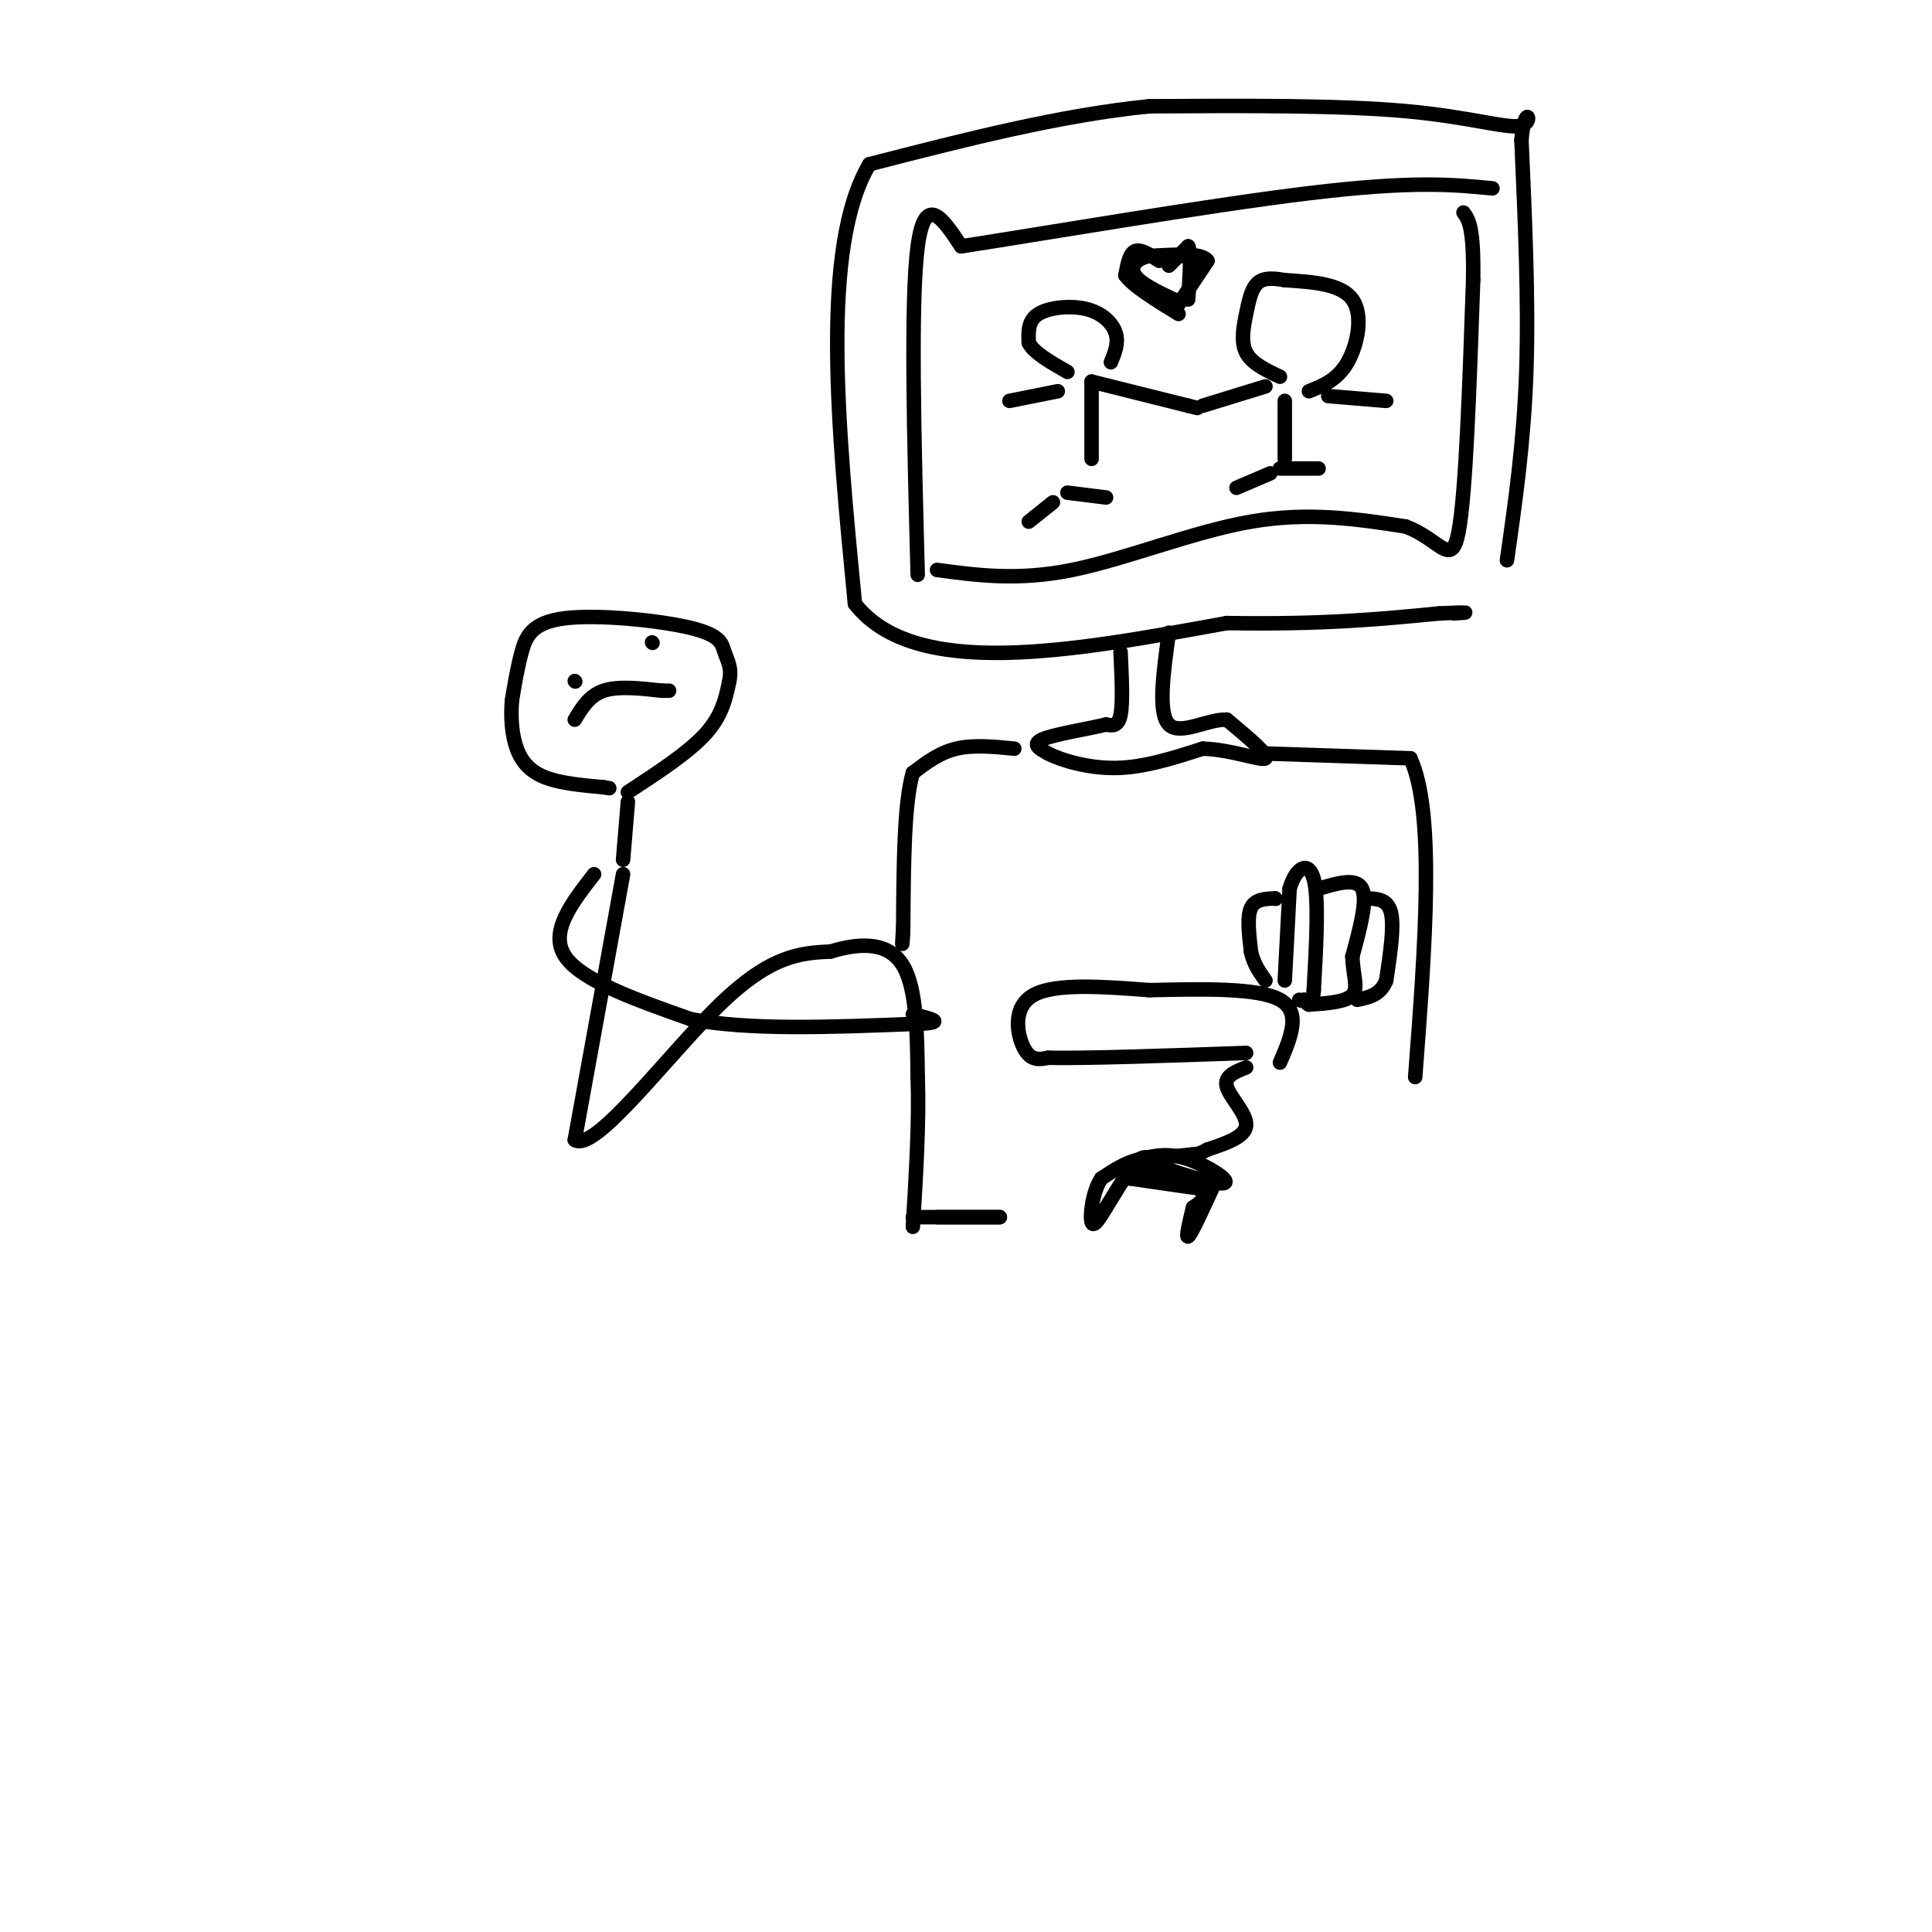 <svg viewBox='0 0 400 400' version='1.1' xmlns='http://www.w3.org/2000/svg' xmlns:xlink='http://www.w3.org/1999/xlink'><g fill='none' stroke='#000000' stroke-width='3' stroke-linecap='round' stroke-linejoin='round'><path d='M129,181c0.000,0.000 -10.000,55.000 -10,55'/><path d='M119,236c4.089,2.822 19.311,-17.622 30,-28c10.689,-10.378 16.844,-10.689 23,-11'/><path d='M172,197c6.778,-2.067 12.222,-1.733 15,3c2.778,4.733 2.889,13.867 3,23'/><path d='M190,223c0.333,9.000 -0.333,20.000 -1,31'/><path d='M123,181c-4.667,6.000 -9.333,12.000 -6,17c3.333,5.000 14.667,9.000 26,13'/><path d='M143,211c12.000,2.333 29.000,1.667 46,1'/><path d='M189,212c7.667,-0.167 3.833,-1.083 0,-2'/><path d='M129,178c0.000,0.000 1.000,-12.000 1,-12'/><path d='M130,164c6.250,-4.083 12.500,-8.167 16,-12c3.500,-3.833 4.250,-7.417 5,-11'/><path d='M151,141c0.586,-2.811 -0.448,-4.339 -1,-6c-0.552,-1.661 -0.622,-3.456 -7,-5c-6.378,-1.544 -19.063,-2.839 -26,-2c-6.937,0.839 -8.125,3.811 -9,7c-0.875,3.189 -1.438,6.594 -2,10'/><path d='M106,145c-0.298,3.476 -0.042,7.167 1,10c1.042,2.833 2.869,4.810 6,6c3.131,1.190 7.565,1.595 12,2'/><path d='M125,163c2.000,0.333 1.000,0.167 0,0'/><path d='M189,252c0.000,0.000 18.000,0.000 18,0'/><path d='M207,252c0.833,0.000 -6.083,0.000 -13,0'/><path d='M190,119c-0.750,-28.333 -1.500,-56.667 0,-68c1.500,-11.333 5.250,-5.667 9,0'/><path d='M199,51c15.711,-2.400 50.489,-8.400 72,-11c21.511,-2.600 29.756,-1.800 38,-1'/><path d='M194,118c8.422,1.133 16.844,2.267 28,0c11.156,-2.267 25.044,-7.933 37,-10c11.956,-2.067 21.978,-0.533 32,1'/><path d='M291,109c7.289,2.689 9.511,8.911 11,1c1.489,-7.911 2.244,-29.956 3,-52'/><path d='M305,58c0.167,-11.000 -0.917,-12.500 -2,-14'/><path d='M271,81c2.956,-1.178 5.911,-2.356 8,-6c2.089,-3.644 3.311,-9.756 1,-13c-2.311,-3.244 -8.156,-3.622 -14,-4'/><path d='M266,58c-3.426,-0.644 -4.990,-0.255 -6,1c-1.010,1.255 -1.464,3.376 -2,6c-0.536,2.624 -1.153,5.750 0,8c1.153,2.250 4.077,3.625 7,5'/><path d='M262,80c0.000,0.000 -13.000,4.000 -13,4'/><path d='M230,75c0.815,-1.976 1.631,-3.952 1,-6c-0.631,-2.048 -2.708,-4.167 -6,-5c-3.292,-0.833 -7.798,-0.381 -10,1c-2.202,1.381 -2.101,3.690 -2,6'/><path d='M213,71c1.000,2.000 4.500,4.000 8,6'/><path d='M226,79c0.000,0.000 0.000,16.000 0,16'/><path d='M226,79c0.000,0.000 20.000,5.000 20,5'/><path d='M246,84c3.333,0.833 1.667,0.417 0,0'/><path d='M219,81c0.000,0.000 -10.000,2.000 -10,2'/><path d='M275,82c0.000,0.000 12.000,1.000 12,1'/><path d='M266,83c0.000,0.000 0.000,12.000 0,12'/><path d='M218,104c0.000,0.000 -5.000,4.000 -5,4'/><path d='M221,102c0.000,0.000 8.000,1.000 8,1'/><path d='M263,98c0.000,0.000 -7.000,3.000 -7,3'/><path d='M265,97c0.000,0.000 8.000,0.000 8,0'/><path d='M312,116c1.750,-12.250 3.500,-24.500 4,-39c0.500,-14.500 -0.250,-31.250 -1,-48'/><path d='M315,29c0.643,-7.940 2.750,-3.792 0,-3c-2.750,0.792 -10.357,-1.774 -24,-3c-13.643,-1.226 -33.321,-1.113 -53,-1'/><path d='M238,22c-18.500,1.833 -38.250,6.917 -58,12'/><path d='M180,34c-10.167,17.167 -6.583,54.083 -3,91'/><path d='M177,125c12.333,15.833 44.667,9.917 77,4'/><path d='M254,129c20.167,0.333 32.083,-0.833 44,-2'/><path d='M298,127c7.833,-0.333 5.417,-0.167 3,0'/><path d='M232,135c0.250,5.250 0.500,10.500 0,13c-0.500,2.500 -1.750,2.250 -3,2'/><path d='M229,150c-3.400,0.844 -10.400,1.956 -13,3c-2.600,1.044 -0.800,2.022 1,3'/><path d='M217,156c2.467,1.311 8.133,3.089 14,3c5.867,-0.089 11.933,-2.044 18,-4'/><path d='M249,155c6.044,0.178 12.156,2.622 13,2c0.844,-0.622 -3.578,-4.311 -8,-8'/><path d='M254,149c-3.911,-0.178 -9.689,3.378 -12,1c-2.311,-2.378 -1.156,-10.689 0,-19'/><path d='M262,156c0.000,0.000 30.000,1.000 30,1'/><path d='M292,157c5.167,11.167 3.083,38.583 1,66'/><path d='M210,155c-4.250,-0.417 -8.500,-0.833 -12,0c-3.500,0.833 -6.250,2.917 -9,5'/><path d='M189,160c-1.833,6.167 -1.917,19.083 -2,32'/><path d='M187,192c-0.333,5.500 -0.167,3.250 0,1'/><path d='M265,220c2.250,-5.250 4.500,-10.500 0,-13c-4.500,-2.500 -15.750,-2.250 -27,-2'/><path d='M238,205c-9.429,-0.714 -19.500,-1.500 -24,1c-4.500,2.500 -3.429,8.286 -2,11c1.429,2.714 3.214,2.357 5,2'/><path d='M217,219c7.667,0.167 24.333,-0.417 41,-1'/><path d='M258,221c-2.311,0.911 -4.622,1.822 -4,4c0.622,2.178 4.178,5.622 4,8c-0.178,2.378 -4.089,3.689 -8,5'/><path d='M250,238c-1.833,1.000 -2.417,1.000 -3,1'/><path d='M247,239c0.000,0.000 -10.000,1.000 -10,1'/><path d='M237,240c2.369,1.583 13.292,5.042 16,5c2.708,-0.042 -2.798,-3.583 -7,-5c-4.202,-1.417 -7.101,-0.708 -10,0'/><path d='M236,240c-3.000,0.667 -5.500,2.333 -8,4'/><path d='M228,244c-1.822,2.756 -2.378,7.644 -2,9c0.378,1.356 1.689,-0.822 3,-3'/><path d='M229,250c1.844,-2.867 4.956,-8.533 7,-10c2.044,-1.467 3.022,1.267 4,4'/><path d='M240,244c3.022,1.156 8.578,2.044 8,2c-0.578,-0.044 -7.289,-1.022 -14,-2'/><path d='M234,244c-2.000,-0.667 0.000,-1.333 2,-2'/><path d='M236,242c3.022,0.400 9.578,2.400 12,4c2.422,1.600 0.711,2.800 -1,4'/><path d='M247,250c-0.600,2.400 -1.600,6.400 -1,6c0.600,-0.400 2.800,-5.200 5,-10'/><path d='M266,203c0.000,0.000 1.000,-19.000 1,-19'/><path d='M267,184c1.267,-4.422 3.933,-5.978 5,-2c1.067,3.978 0.533,13.489 0,23'/><path d='M272,205c-0.333,4.167 -1.167,3.083 -2,2'/><path d='M270,207c-0.500,0.333 -0.750,0.167 -1,0'/><path d='M273,184c3.917,-1.167 7.833,-2.333 9,0c1.167,2.333 -0.417,8.167 -2,14'/><path d='M280,198c0.089,3.867 1.311,6.533 0,8c-1.311,1.467 -5.156,1.733 -9,2'/><path d='M283,186c2.167,0.083 4.333,0.167 5,3c0.667,2.833 -0.167,8.417 -1,14'/><path d='M287,203c-1.167,3.000 -3.583,3.500 -6,4'/><path d='M264,186c0.000,0.000 0.100,0.100 0.1,0.1'/><path d='M264,186c-2.083,0.083 -4.167,0.167 -5,2c-0.833,1.833 -0.417,5.417 0,9'/><path d='M259,197c0.500,2.500 1.750,4.250 3,6'/><path d='M244,63c0.000,0.000 6.000,-9.000 6,-9'/><path d='M250,54c-1.000,-1.667 -6.500,-1.333 -12,-1'/><path d='M238,53c-2.889,0.511 -4.111,2.289 -3,4c1.111,1.711 4.556,3.356 8,5'/><path d='M243,62c1.333,0.833 0.667,0.417 0,0'/><path d='M242,55c0.000,0.000 4.000,-4.000 4,-4'/><path d='M246,51c0.667,1.167 0.333,6.083 0,11'/><path d='M240,54c-1.917,-1.250 -3.833,-2.500 -5,-2c-1.167,0.500 -1.583,2.750 -2,5'/><path d='M233,57c1.500,2.167 6.250,5.083 11,8'/><path d='M244,53c0.000,0.000 4.000,0.000 4,0'/><path d='M135,133c0.000,0.000 0.100,0.100 0.1,0.1'/><path d='M119,141c0.000,0.000 0.100,0.100 0.1,0.1'/><path d='M119,149c1.500,-2.500 3.000,-5.000 6,-6c3.000,-1.000 7.500,-0.500 12,0'/><path d='M137,143c2.167,0.000 1.583,0.000 1,0'/></g>
</svg>